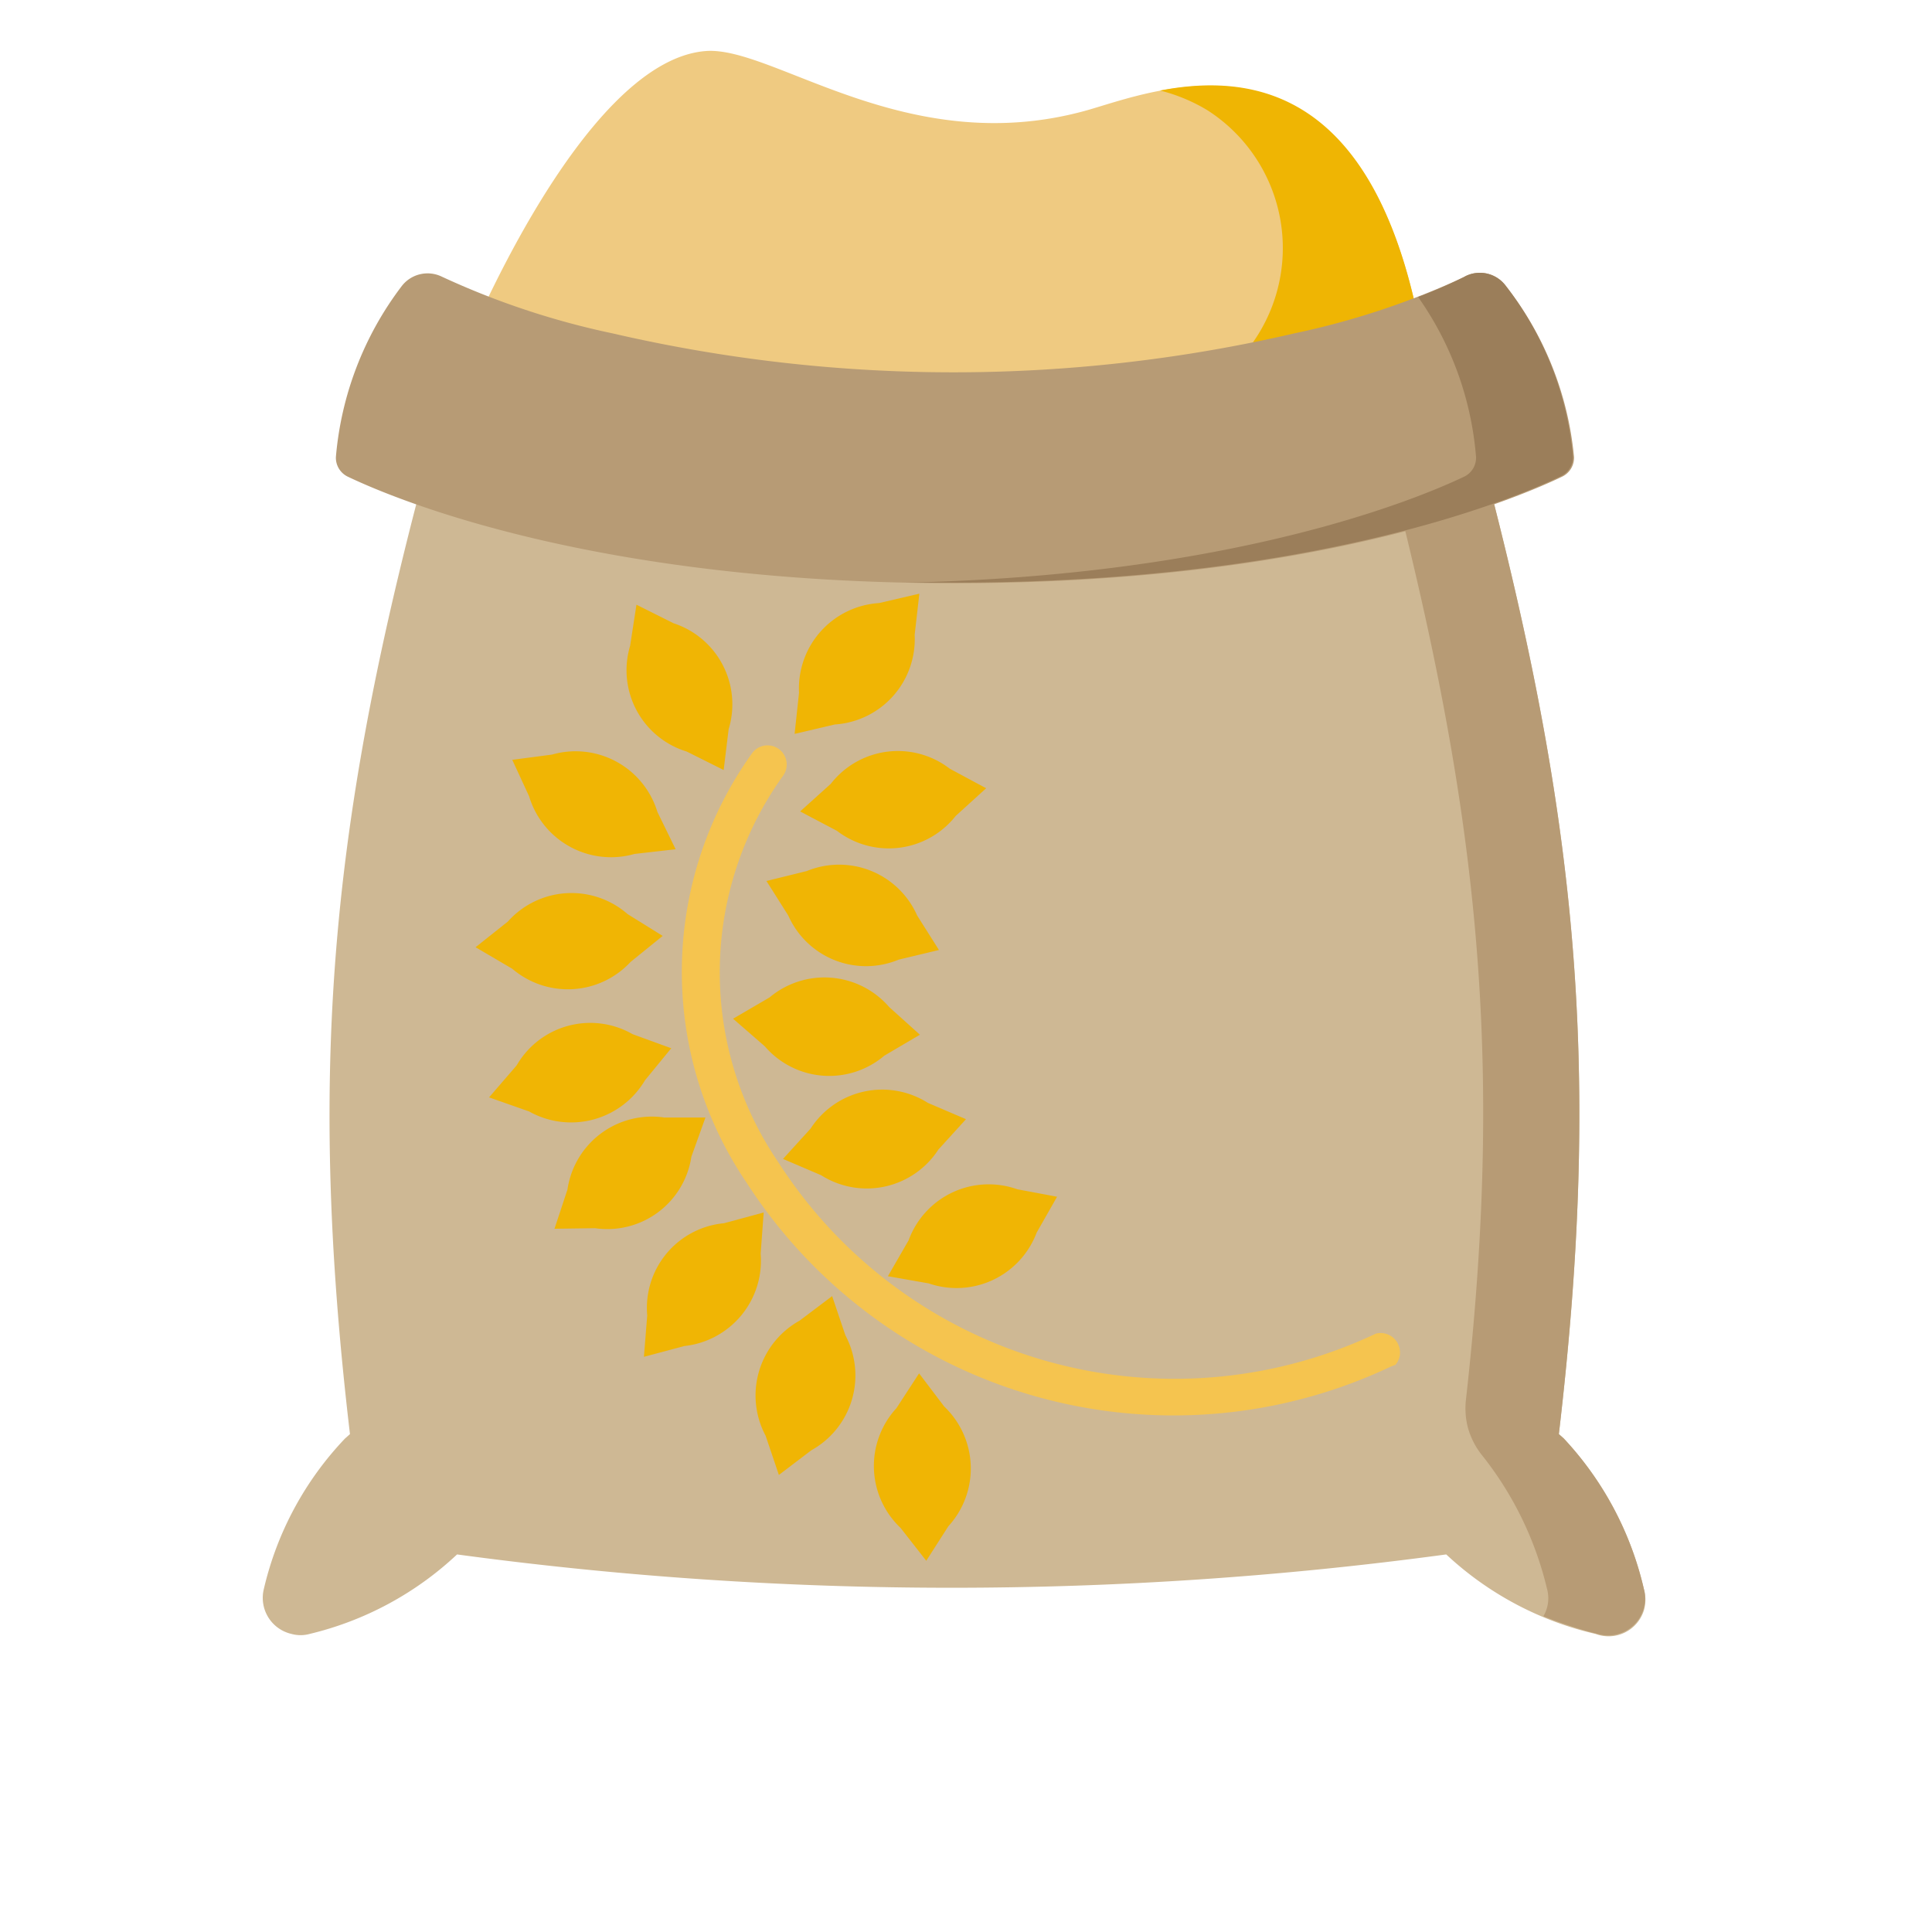 <svg xmlns="http://www.w3.org/2000/svg" viewBox="0 0 70 70"><path d="M7.2,11S11.46.37,16,0c2.44-.2,7.25,3.92,13.7,2.18C32.14,1.53,40-2,42.06,11a47.51,47.51,0,0,1-17.4,3.3A47.86,47.86,0,0,1,7.2,11Z" transform="translate(9.56 1.85)" fill="#efca81"/><path d="M32.47,1.43a6.25,6.25,0,0,1,1.71.71,5.93,5.93,0,0,1-1.83,10.77,49.11,49.11,0,0,1-9.42,1.3h1.73A47.5,47.5,0,0,0,42.06,11C40.53,1.31,35.82.79,32.47,1.43Z" transform="translate(9.56 1.85)" fill="#efb503"/><path d="M50,55.72a11.89,11.89,0,0,0-2.9-5.45l-.18-.16c1.6-13.58.61-22.71-2.93-35.94l-1.06-4a49.43,49.43,0,0,1-35.75,0h0l-1.06,4c-3.61,13.23-4.6,22.36-3,35.94l-.18.16A11.77,11.77,0,0,0,0,55.72a1.34,1.34,0,0,0,1,1.63,1.23,1.23,0,0,0,.66,0A11.81,11.81,0,0,0,7,54.47a133.58,133.58,0,0,0,35.84,0,11.81,11.81,0,0,0,5.41,2.88A1.34,1.34,0,0,0,50,56.5,1.38,1.38,0,0,0,50,55.72Z" transform="translate(9.56 1.85)" fill="#ceb894"/><path d="M50,55.72a11.89,11.89,0,0,0-2.9-5.45l-.18-.16c1.6-13.58.61-22.71-2.93-35.94l-1.06-4c-1,.4-2.1.77-3.17,1.1l.77,2.87C43.92,27,45,36,43.55,48.9a2.84,2.84,0,0,0,.06.92h0a2.79,2.79,0,0,0,.53,1.06,12.36,12.36,0,0,1,2.35,4.83,1.29,1.29,0,0,1-.13,1,15.56,15.56,0,0,0,2,.65A1.34,1.34,0,0,0,50,55.72Z" transform="translate(9.56 1.85)" fill="#b79b75"/><path d="M43.53,8.17a28.75,28.75,0,0,1-6.2,2.06,54.75,54.75,0,0,1-24.69,0,28.75,28.75,0,0,1-6.2-2.06A1.18,1.18,0,0,0,5,8.51a11.89,11.89,0,0,0-2.39,6.2.76.76,0,0,0,.43.71c1.78.85,9,3.86,22,3.86s20.21-3,22-3.86a.76.76,0,0,0,.43-.71A11.84,11.84,0,0,0,45,8.51a1.17,1.17,0,0,0-1.49-.34Z" transform="translate(9.56 1.85)" fill="#b79b75"/><path d="M45,8.51a1.17,1.17,0,0,0-1.49-.34,17,17,0,0,1-1.69.74,11.66,11.66,0,0,1,2.1,5.8.76.76,0,0,1-.43.71c-1.7.81-8.37,3.59-20.26,3.84H25c13,0,20.22-3,22-3.86a.76.76,0,0,0,.43-.71A11.79,11.79,0,0,0,45,8.51Z" transform="translate(9.56 1.85)" fill="#9b7e5a"/><path d="M22.29,20a3.1,3.1,0,0,0-2.9,3.25l-.16,1.49,1.45-.34a3.1,3.1,0,0,0,2.9-3.25l.17-1.49Z" transform="translate(9.56 1.85)" fill="#f0b504"/><path d="M24.85,26a3.08,3.08,0,0,0-4.31.55l-1.11,1,1.33.7a3.09,3.09,0,0,0,4.31-.54l1.1-1Z" transform="translate(9.56 1.85)" fill="#f0b504"/><path d="M23.67,31.32a3.09,3.09,0,0,0-4-1.61l-1.46.36L19,31.32a3.08,3.08,0,0,0,4,1.6l1.46-.35Z" transform="translate(9.56 1.85)" fill="#f0b504"/><path d="M22.66,34.64a3.1,3.1,0,0,0-4.34-.35L17,35.06l1.15,1a3.08,3.08,0,0,0,4.33.34l1.29-.76Z" transform="translate(9.56 1.85)" fill="#f0b504"/><path d="M24.06,38.11a3.09,3.09,0,0,0-4.25.93l-1,1.1,1.38.59a3.09,3.09,0,0,0,4.25-.93l1-1.1Z" transform="translate(9.56 1.85)" fill="#f0b504"/><path d="M27.3,41.24a3.09,3.09,0,0,0-3.94,1.85l-.75,1.3,1.48.26A3.1,3.1,0,0,0,28,42.81l.74-1.3Z" transform="translate(9.56 1.85)" fill="#f0b504"/><path d="M13.27,21.55a3.08,3.08,0,0,0,2.05,3.83l1.34.67.18-1.48a3.09,3.09,0,0,0-2-3.84l-1.34-.67Z" transform="translate(9.56 1.85)" fill="#f0b504"/><path d="M9.61,27a3.1,3.1,0,0,0,3.82,2.09l1.49-.17-.66-1.35a3.1,3.1,0,0,0-3.82-2.08L9,25.68Z" transform="translate(9.56 1.85)" fill="#f0b504"/><path d="M9,33.25A3.1,3.1,0,0,0,13.29,33l1.16-.94-1.27-.79a3.09,3.09,0,0,0-4.34.27l-1.17.93Z" transform="translate(9.56 1.85)" fill="#f0b504"/><path d="M9.61,38.42a3.11,3.11,0,0,0,4.2-1.13l.95-1.16-1.4-.51a3.08,3.08,0,0,0-4.2,1.13l-1,1.16Z" transform="translate(9.56 1.85)" fill="#f0b504"/><path d="M12,42.65a3.08,3.08,0,0,0,3.49-2.59L16,38.64H14.51A3.09,3.09,0,0,0,11,41.25h0l-.47,1.42Z" transform="translate(9.56 1.85)" fill="#f0b504"/><path d="M15.23,46.92A3.11,3.11,0,0,0,18,43.57l.11-1.49-1.44.39a3.08,3.08,0,0,0-2.78,3.34l-.12,1.5Z" transform="translate(9.56 1.85)" fill="#f0b504"/><path d="M19.83,50.7a3.1,3.1,0,0,0,1.24-4.17l-.48-1.42L19.41,46a3.1,3.1,0,0,0-1.23,4.17l.48,1.42Z" transform="translate(9.56 1.85)" fill="#f0b504"/><path d="M24.8,53.45a3.1,3.1,0,0,0-.15-4.34l-.91-1.2-.82,1.26a3.09,3.09,0,0,0,.15,4.34L24,54.7Z" transform="translate(9.56 1.85)" fill="#f0b504"/><path d="M40.84,47.66A18.4,18.4,0,0,1,17.49,41a13.6,13.6,0,0,1,.2-15.56.69.69,0,1,1,1.12.82,12.21,12.21,0,0,0-.17,14,17.06,17.06,0,0,0,21.65,6.21.7.7,0,0,1,.85.5.68.68,0,0,1-.14.63Z" transform="translate(9.56 1.85)" fill="#f5c44f"/></svg>
